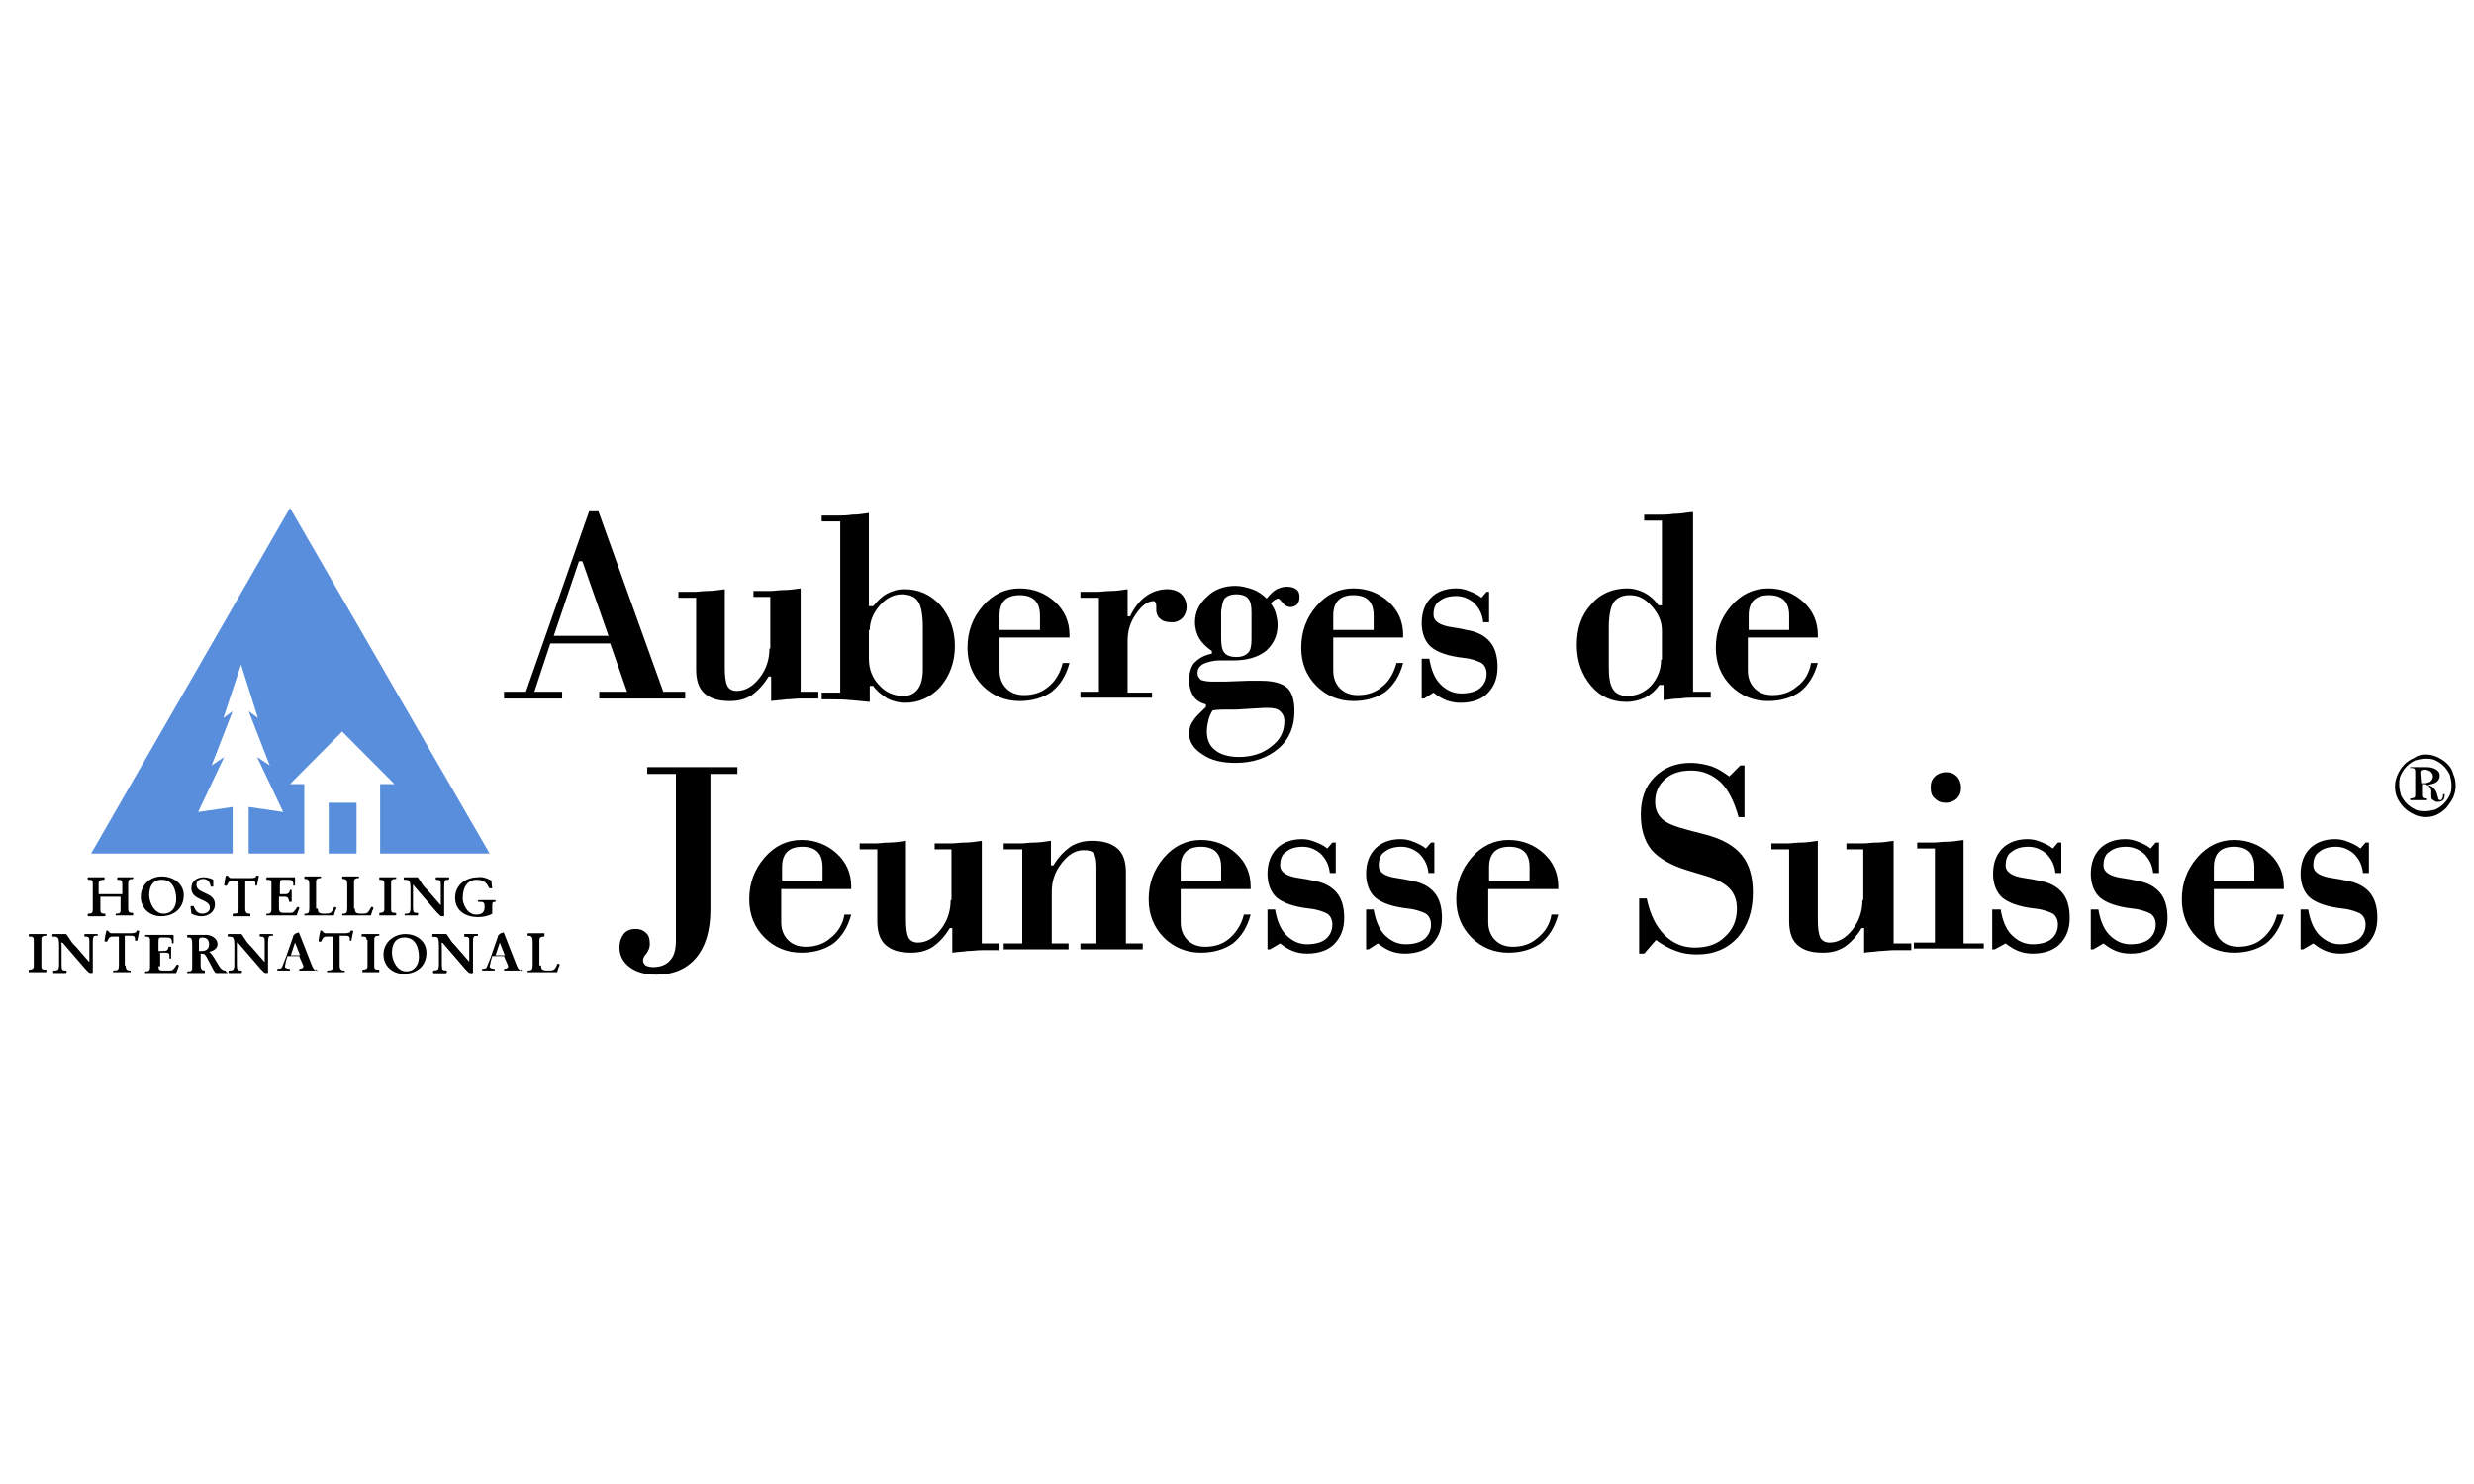 <?xml version="1.0" encoding="UTF-8"?>
<svg xmlns="http://www.w3.org/2000/svg" xmlns:xlink="http://www.w3.org/1999/xlink" width="200" zoomAndPan="magnify" viewBox="0 0 150 90" height="120" preserveAspectRatio="xMidYMid meet" version="1.2">
  <g id="30950816e3">
    <path style=" stroke:none;fill-rule:nonzero;fill:#dadada;fill-opacity:1;" d="M 156.043 -5.672 L 156.043 96.047 L -6.434 96.047 L -6.434 -5.672 L 156.043 -5.672 M 156.555 -6.184 L -6.945 -6.184 L -6.945 96.562 L 156.555 96.562 Z M 156.555 -6.184 "></path>
    <path style=" stroke:none;fill-rule:nonzero;fill:#000000;fill-opacity:1;" d="M 7.414 54.23 L 7.414 53.613 C 7.414 53.406 7.363 53.355 7.156 53.355 C 7.105 53.355 7.105 53.355 7.105 53.305 L 7.105 53.254 C 7.105 53.254 7.105 53.203 7.156 53.203 C 7.258 53.203 7.566 53.203 7.668 53.203 C 7.82 53.203 7.973 53.203 8.078 53.203 C 8.078 53.203 8.078 53.203 8.078 53.254 L 8.078 53.305 C 7.82 53.305 7.77 53.355 7.77 53.613 L 7.77 55.102 C 7.77 55.309 7.82 55.359 8.027 55.359 C 8.027 55.359 8.078 55.359 8.078 55.41 L 8.078 55.465 C 8.078 55.465 8.078 55.516 8.027 55.516 C 7.871 55.516 7.617 55.516 7.566 55.516 C 7.414 55.516 7.207 55.516 7.055 55.516 C 7.055 55.516 7.004 55.516 7.004 55.465 C 7.004 55.465 7.004 55.41 7.055 55.41 C 7.258 55.41 7.309 55.359 7.309 55.207 L 7.309 54.383 L 6.086 54.383 L 6.086 55.102 C 6.086 55.309 6.086 55.41 6.34 55.41 C 6.391 55.41 6.391 55.41 6.391 55.465 L 6.391 55.516 C 6.391 55.516 6.391 55.566 6.34 55.566 C 6.188 55.566 6.031 55.566 5.879 55.566 C 5.727 55.566 5.523 55.566 5.367 55.566 C 5.367 55.566 5.316 55.566 5.316 55.516 L 5.316 55.465 C 5.316 55.465 5.316 55.41 5.367 55.41 C 5.574 55.41 5.625 55.359 5.625 55.156 L 5.625 53.613 C 5.625 53.406 5.625 53.355 5.367 53.355 C 5.367 53.355 5.316 53.355 5.316 53.305 L 5.316 53.203 C 5.316 53.203 5.367 53.203 5.367 53.203 C 5.523 53.203 5.676 53.203 5.828 53.203 C 5.98 53.203 6.137 53.203 6.34 53.203 C 6.34 53.203 6.34 53.203 6.34 53.254 L 6.34 53.305 C 6.34 53.305 6.34 53.355 6.289 53.355 C 6.031 53.355 5.98 53.461 5.98 53.562 L 5.98 54.23 Z M 7.414 54.23 "></path>
    <path style=" stroke:none;fill-rule:nonzero;fill:#000000;fill-opacity:1;" d="M 9.812 53.152 C 9.098 53.152 8.535 53.664 8.535 54.383 C 8.535 55.102 9.098 55.566 9.762 55.566 C 10.527 55.566 11.141 55.102 11.141 54.281 C 11.141 53.613 10.527 53.152 9.812 53.152 Z M 9.918 55.41 C 9.355 55.41 9.047 54.742 9.047 54.281 C 9.047 53.77 9.25 53.355 9.812 53.355 C 10.477 53.355 10.684 53.973 10.684 54.539 C 10.684 55 10.426 55.41 9.918 55.41 Z M 9.918 55.41 "></path>
    <path style=" stroke:none;fill-rule:nonzero;fill:#000000;fill-opacity:1;" d="M 11.754 55 C 11.859 55.207 11.961 55.41 12.266 55.41 C 12.523 55.41 12.727 55.258 12.727 55.051 C 12.727 54.488 11.602 54.641 11.602 53.871 C 11.602 53.406 11.961 53.203 12.367 53.203 C 12.574 53.203 12.879 53.305 12.93 53.355 L 12.93 53.77 L 12.777 53.77 C 12.727 53.512 12.625 53.305 12.316 53.305 C 12.113 53.305 11.91 53.406 11.91 53.664 C 11.91 54.23 13.031 54.074 13.031 54.848 C 13.031 55.309 12.625 55.566 12.215 55.566 C 12.012 55.566 11.805 55.516 11.602 55.41 C 11.602 55.258 11.551 55.102 11.551 54.949 L 11.754 54.949 Z M 11.754 55 "></path>
    <path style=" stroke:none;fill-rule:nonzero;fill:#000000;fill-opacity:1;" d="M 14.871 55.102 C 14.871 55.359 14.973 55.41 15.129 55.41 C 15.18 55.41 15.18 55.41 15.18 55.465 L 15.18 55.566 C 15.18 55.566 15.18 55.566 15.129 55.566 C 15.078 55.566 14.77 55.566 14.566 55.566 C 14.359 55.566 14.258 55.566 14.156 55.566 C 14.105 55.566 14.105 55.566 14.105 55.566 L 14.105 55.465 C 14.105 55.465 14.105 55.41 14.156 55.41 C 14.414 55.41 14.465 55.359 14.465 55.102 L 14.465 53.406 L 14.055 53.406 C 13.852 53.406 13.801 53.613 13.75 53.715 C 13.75 53.715 13.75 53.715 13.695 53.715 C 13.594 53.715 13.594 53.715 13.594 53.664 C 13.594 53.664 13.645 53.254 13.695 53.102 L 13.801 53.102 C 13.852 53.152 13.902 53.254 14.004 53.254 L 15.23 53.254 C 15.434 53.254 15.535 53.203 15.535 53.102 L 15.637 53.102 C 15.691 53.102 15.691 53.102 15.691 53.152 C 15.691 53.203 15.637 53.406 15.586 53.664 C 15.586 53.664 15.586 53.715 15.586 53.715 C 15.535 53.715 15.484 53.715 15.484 53.664 C 15.484 53.613 15.484 53.613 15.484 53.562 C 15.484 53.406 15.332 53.406 15.23 53.406 L 14.871 53.406 Z M 14.871 55.102 "></path>
    <path style=" stroke:none;fill-rule:nonzero;fill:#000000;fill-opacity:1;" d="M 16.914 55.102 C 16.914 55.258 16.969 55.359 17.172 55.359 L 17.633 55.359 C 17.785 55.359 17.785 55.309 17.887 55.207 L 17.988 55.051 C 18.039 55 18.039 55 18.039 55 C 18.039 55 18.141 55 18.141 55.051 C 18.141 55.051 18.141 55.102 18.141 55.102 C 18.09 55.207 18.039 55.359 17.988 55.516 C 17.582 55.516 17.172 55.516 16.762 55.516 C 16.559 55.516 16.355 55.516 16.199 55.516 C 16.199 55.516 16.148 55.516 16.148 55.516 L 16.148 55.465 C 16.148 55.41 16.148 55.41 16.25 55.41 C 16.355 55.41 16.457 55.359 16.457 55.156 L 16.457 53.512 C 16.457 53.355 16.305 53.355 16.199 53.355 C 16.148 53.355 16.148 53.355 16.148 53.305 L 16.148 53.254 C 16.148 53.203 16.199 53.203 16.199 53.203 C 16.355 53.203 16.609 53.203 16.762 53.203 C 17.121 53.203 17.477 53.203 17.836 53.203 C 17.887 53.203 17.887 53.203 17.887 53.254 C 17.887 53.305 17.887 53.406 17.887 53.461 C 17.887 53.512 17.887 53.613 17.887 53.664 C 17.887 53.664 17.887 53.715 17.836 53.715 L 17.785 53.715 C 17.785 53.715 17.785 53.715 17.785 53.664 C 17.785 53.406 17.684 53.355 17.477 53.355 L 17.172 53.355 C 17.02 53.355 16.969 53.355 16.969 53.664 L 16.969 54.23 L 17.172 54.23 C 17.426 54.23 17.527 54.23 17.582 53.973 L 17.633 53.973 C 17.684 53.973 17.684 53.973 17.684 53.973 C 17.684 54.074 17.684 54.23 17.684 54.332 C 17.684 54.438 17.684 54.539 17.684 54.641 C 17.684 54.691 17.684 54.691 17.684 54.691 L 17.582 54.691 C 17.582 54.691 17.527 54.691 17.527 54.691 C 17.527 54.641 17.527 54.59 17.477 54.488 C 17.426 54.383 17.324 54.383 17.223 54.383 L 16.914 54.383 Z M 16.914 55.102 "></path>
    <path style=" stroke:none;fill-rule:nonzero;fill:#000000;fill-opacity:1;" d="M 19.266 55.102 C 19.266 55.309 19.316 55.41 19.625 55.41 C 20.031 55.41 20.082 55.41 20.238 55.051 C 20.238 55.051 20.289 55 20.289 55 C 20.289 55 20.391 55 20.391 55.051 C 20.391 55.051 20.391 55.156 20.34 55.207 C 20.289 55.309 20.289 55.41 20.238 55.516 C 19.93 55.516 19.574 55.516 19.367 55.516 C 19.164 55.516 18.754 55.516 18.5 55.516 C 18.5 55.516 18.449 55.516 18.449 55.516 L 18.449 55.465 C 18.449 55.465 18.449 55.41 18.5 55.41 C 18.703 55.41 18.754 55.359 18.754 55.051 L 18.754 53.664 C 18.754 53.406 18.703 53.305 18.5 53.305 C 18.5 53.305 18.449 53.305 18.449 53.254 L 18.449 53.203 C 18.449 53.203 18.449 53.152 18.5 53.152 C 18.551 53.152 18.754 53.152 19.062 53.152 C 19.215 53.152 19.367 53.152 19.469 53.152 L 19.469 53.203 C 19.469 53.203 19.469 53.254 19.418 53.254 C 19.266 53.254 19.164 53.305 19.164 53.461 L 19.164 55.102 Z M 19.266 55.102 "></path>
    <path style=" stroke:none;fill-rule:nonzero;fill:#000000;fill-opacity:1;" d="M 21.516 55.102 C 21.516 55.309 21.566 55.41 21.871 55.41 C 22.281 55.41 22.281 55.41 22.484 55.051 C 22.484 55.051 22.484 55 22.535 55 C 22.535 55 22.637 55 22.637 55.051 C 22.637 55.051 22.637 55.156 22.586 55.207 C 22.535 55.309 22.535 55.41 22.484 55.516 C 22.18 55.516 21.82 55.516 21.617 55.516 C 21.414 55.516 21.004 55.516 20.746 55.516 L 20.746 55.465 C 20.746 55.465 20.746 55.41 20.801 55.41 C 21.004 55.41 21.055 55.359 21.055 55.051 L 21.055 53.664 C 21.055 53.406 21.004 53.305 20.801 53.305 C 20.801 53.305 20.746 53.305 20.746 53.254 L 20.746 53.203 C 20.746 53.203 20.746 53.152 20.801 53.152 C 20.852 53.152 21.055 53.152 21.359 53.152 C 21.516 53.152 21.668 53.152 21.77 53.152 L 21.77 53.203 C 21.77 53.203 21.77 53.254 21.719 53.254 C 21.566 53.254 21.465 53.305 21.465 53.461 L 21.465 55.102 Z M 21.516 55.102 "></path>
    <path style=" stroke:none;fill-rule:nonzero;fill:#000000;fill-opacity:1;" d="M 23.301 53.562 C 23.301 53.406 23.199 53.355 23.047 53.355 C 22.996 53.355 22.996 53.355 22.996 53.355 L 22.996 53.254 C 22.996 53.254 22.996 53.203 22.996 53.203 C 23.047 53.203 23.25 53.203 23.457 53.203 C 23.66 53.203 23.863 53.203 23.969 53.203 C 23.969 53.203 24.02 53.203 24.02 53.203 L 24.02 53.305 C 24.02 53.305 23.969 53.305 23.969 53.305 C 23.812 53.305 23.711 53.355 23.711 53.512 L 23.711 55.156 C 23.711 55.359 23.812 55.359 23.969 55.359 C 23.969 55.359 24.02 55.359 24.02 55.41 L 24.02 55.465 C 24.02 55.516 24.02 55.516 23.969 55.516 C 23.812 55.516 23.66 55.516 23.508 55.516 C 23.355 55.516 23.148 55.516 22.996 55.516 L 22.996 55.41 C 22.996 55.41 22.996 55.359 23.047 55.359 C 23.199 55.359 23.301 55.309 23.301 55.156 Z M 23.301 53.562 "></path>
    <path style=" stroke:none;fill-rule:nonzero;fill:#000000;fill-opacity:1;" d="M 25.602 53.613 C 25.703 53.77 25.805 53.871 25.961 54.023 L 26.676 54.848 C 26.676 54.848 26.727 54.898 26.727 54.898 C 26.727 54.898 26.727 54.742 26.727 54.691 L 26.727 53.664 C 26.727 53.461 26.727 53.355 26.469 53.355 C 26.418 53.355 26.418 53.355 26.418 53.305 L 26.418 53.254 C 26.418 53.203 26.418 53.203 26.469 53.203 C 26.625 53.203 26.777 53.203 26.879 53.203 C 27.031 53.203 27.082 53.203 27.188 53.203 C 27.188 53.203 27.238 53.203 27.238 53.254 L 27.238 53.305 C 27.238 53.305 27.188 53.355 27.133 53.355 C 26.98 53.355 26.93 53.406 26.93 53.77 L 26.93 55 C 26.93 55.258 26.93 55.465 26.93 55.566 C 26.93 55.566 26.93 55.566 26.879 55.566 C 26.777 55.566 26.727 55.566 26.676 55.516 C 26.574 55.41 26.523 55.359 26.469 55.309 L 25.141 53.77 C 25.09 53.715 25.09 53.664 25.039 53.664 C 25.039 53.664 25.039 53.77 25.039 53.82 L 25.039 55 C 25.039 55.359 25.09 55.359 25.297 55.359 C 25.348 55.359 25.348 55.359 25.348 55.41 L 25.348 55.465 C 25.348 55.465 25.348 55.516 25.297 55.516 C 25.141 55.516 25.09 55.516 24.988 55.516 C 24.887 55.516 24.734 55.516 24.578 55.516 C 24.527 55.516 24.527 55.516 24.527 55.465 C 24.527 55.465 24.527 55.41 24.578 55.41 C 24.785 55.41 24.887 55.41 24.887 55.051 L 24.887 53.922 C 24.887 53.406 24.836 53.355 24.527 53.355 C 24.527 53.355 24.477 53.355 24.477 53.305 L 24.477 53.254 C 24.477 53.254 24.477 53.203 24.527 53.203 C 24.633 53.203 24.734 53.203 24.887 53.203 C 25.039 53.203 25.141 53.203 25.297 53.203 C 25.348 53.203 25.348 53.254 25.398 53.305 Z M 25.602 53.613 "></path>
    <path style=" stroke:none;fill-rule:nonzero;fill:#000000;fill-opacity:1;" d="M 29.793 53.406 C 29.793 53.562 29.844 53.82 29.844 53.871 C 29.844 53.871 29.844 53.871 29.793 53.871 L 29.688 53.871 C 29.688 53.871 29.688 53.871 29.637 53.82 C 29.535 53.613 29.383 53.355 28.922 53.355 C 28.359 53.355 28.055 53.77 28.055 54.488 C 28.055 54.797 28.309 55.465 28.871 55.465 C 29.18 55.465 29.383 55.359 29.383 55 C 29.383 54.742 29.332 54.691 29.078 54.691 C 28.973 54.691 28.973 54.691 28.973 54.641 C 28.973 54.59 29.023 54.59 29.078 54.59 C 29.23 54.59 29.383 54.59 29.535 54.59 C 29.688 54.59 29.844 54.59 29.996 54.59 C 30.047 54.59 30.047 54.59 30.047 54.641 C 30.047 54.641 30.047 54.691 30.047 54.691 C 29.844 54.691 29.844 54.742 29.844 55 C 29.844 55.156 29.844 55.309 29.844 55.41 C 29.586 55.566 29.281 55.617 28.973 55.617 C 28.258 55.617 27.594 55.258 27.594 54.438 C 27.594 53.664 28.258 53.203 28.973 53.203 C 29.23 53.152 29.535 53.254 29.793 53.406 "></path>
    <path style=" stroke:none;fill-rule:nonzero;fill:#000000;fill-opacity:1;" d="M 2.047 57.004 C 2.047 56.797 1.945 56.797 1.793 56.797 C 1.742 56.797 1.742 56.797 1.742 56.797 L 1.742 56.695 C 1.742 56.695 1.742 56.645 1.793 56.645 C 1.844 56.645 2.047 56.645 2.254 56.645 C 2.457 56.645 2.66 56.645 2.762 56.645 C 2.812 56.645 2.812 56.645 2.812 56.645 L 2.812 56.746 C 2.812 56.746 2.762 56.746 2.762 56.746 C 2.609 56.746 2.508 56.797 2.508 56.953 L 2.508 58.598 C 2.508 58.801 2.609 58.801 2.762 58.801 C 2.812 58.801 2.812 58.801 2.812 58.855 L 2.812 58.906 C 2.812 58.957 2.812 58.957 2.762 58.957 C 2.609 58.957 2.457 58.957 2.305 58.957 C 2.148 58.957 1.945 58.957 1.793 58.957 C 1.793 58.957 1.742 58.957 1.742 58.957 L 1.742 58.855 C 1.742 58.855 1.742 58.801 1.793 58.801 C 1.945 58.801 2.047 58.75 2.047 58.598 Z M 2.047 57.004 "></path>
    <path style=" stroke:none;fill-rule:nonzero;fill:#000000;fill-opacity:1;" d="M 4.297 57.055 C 4.398 57.211 4.5 57.312 4.652 57.465 L 5.367 58.289 C 5.367 58.289 5.418 58.34 5.418 58.34 C 5.418 58.34 5.418 58.188 5.418 58.133 L 5.418 57.105 C 5.418 56.902 5.418 56.797 5.164 56.797 C 5.113 56.797 5.113 56.797 5.113 56.746 L 5.113 56.695 C 5.113 56.645 5.113 56.645 5.164 56.645 C 5.316 56.645 5.473 56.645 5.574 56.645 C 5.727 56.645 5.777 56.645 5.879 56.645 C 5.93 56.645 5.93 56.645 5.93 56.695 L 5.93 56.746 C 5.93 56.746 5.879 56.746 5.828 56.746 C 5.676 56.746 5.625 56.797 5.625 57.16 L 5.625 58.391 C 5.625 58.648 5.625 58.855 5.625 58.957 C 5.625 58.957 5.625 59.008 5.574 59.008 C 5.473 59.008 5.418 59.008 5.367 58.957 C 5.266 58.855 5.215 58.801 5.164 58.75 L 3.836 57.211 C 3.785 57.16 3.785 57.16 3.734 57.16 C 3.684 57.16 3.734 57.262 3.734 57.312 L 3.734 58.492 C 3.734 58.855 3.785 58.855 3.988 58.855 C 4.039 58.855 4.039 58.855 4.039 58.906 L 4.039 58.957 C 4.039 58.957 4.039 59.008 3.988 59.008 C 3.836 59.008 3.785 59.008 3.684 59.008 C 3.582 59.008 3.426 59.008 3.273 59.008 C 3.223 59.008 3.223 59.008 3.223 58.957 L 3.223 58.906 C 3.223 58.906 3.223 58.855 3.273 58.855 C 3.477 58.855 3.582 58.855 3.582 58.492 L 3.582 57.363 C 3.582 56.852 3.531 56.797 3.223 56.797 C 3.223 56.797 3.172 56.797 3.172 56.797 L 3.172 56.695 C 3.172 56.695 3.172 56.645 3.223 56.645 C 3.324 56.645 3.477 56.645 3.582 56.645 C 3.734 56.645 3.836 56.645 3.988 56.645 C 4.039 56.645 4.039 56.695 4.09 56.746 Z M 4.297 57.055 "></path>
    <path style=" stroke:none;fill-rule:nonzero;fill:#000000;fill-opacity:1;" d="M 7.617 58.547 C 7.617 58.801 7.719 58.855 7.871 58.855 C 7.922 58.855 7.922 58.855 7.922 58.906 L 7.922 58.957 C 7.922 58.957 7.922 58.957 7.871 58.957 C 7.77 58.957 7.465 58.957 7.309 58.957 C 7.105 58.957 7.004 58.957 6.902 58.957 C 6.852 58.957 6.852 58.957 6.852 58.957 L 6.852 58.906 C 6.852 58.855 6.852 58.855 6.902 58.855 C 7.156 58.855 7.207 58.801 7.207 58.547 L 7.207 56.797 L 6.801 56.797 C 6.594 56.797 6.543 57.004 6.492 57.105 C 6.492 57.105 6.492 57.105 6.441 57.105 C 6.34 57.105 6.34 57.105 6.34 57.055 C 6.34 57.004 6.391 56.645 6.441 56.492 C 6.441 56.492 6.441 56.438 6.441 56.438 L 6.543 56.438 C 6.594 56.492 6.645 56.594 6.75 56.594 L 7.973 56.594 C 8.18 56.594 8.281 56.543 8.281 56.438 L 8.383 56.438 C 8.434 56.438 8.434 56.438 8.434 56.492 C 8.434 56.492 8.383 56.746 8.332 57.004 C 8.332 57.004 8.332 57.055 8.281 57.055 C 8.23 57.055 8.18 57.055 8.18 57.004 C 8.18 56.953 8.18 56.953 8.18 56.902 C 8.18 56.746 8.027 56.746 7.922 56.746 L 7.566 56.746 L 7.566 58.547 Z M 7.617 58.547 "></path>
    <path style=" stroke:none;fill-rule:nonzero;fill:#000000;fill-opacity:1;" d="M 9.609 58.598 C 9.609 58.801 9.66 58.855 9.863 58.855 L 10.324 58.855 C 10.477 58.855 10.477 58.801 10.582 58.699 L 10.684 58.547 C 10.734 58.492 10.734 58.492 10.734 58.492 C 10.734 58.492 10.836 58.492 10.836 58.547 C 10.836 58.547 10.836 58.598 10.836 58.598 C 10.785 58.75 10.734 58.855 10.684 59.008 C 10.273 59.008 9.863 59.008 9.457 59.008 C 9.25 59.008 9.047 59.008 8.844 59.008 C 8.844 59.008 8.793 59.008 8.793 59.008 L 8.793 58.957 C 8.793 58.906 8.793 58.906 8.895 58.906 C 8.996 58.906 9.098 58.855 9.098 58.648 L 9.098 57.004 C 9.098 56.797 8.945 56.797 8.844 56.797 C 8.793 56.797 8.793 56.797 8.793 56.797 L 8.793 56.746 C 8.793 56.695 8.844 56.695 8.844 56.695 C 8.996 56.695 9.25 56.695 9.406 56.695 C 9.762 56.695 10.121 56.695 10.477 56.695 C 10.527 56.695 10.527 56.746 10.527 56.746 C 10.527 56.852 10.527 56.902 10.527 56.953 C 10.527 57.004 10.527 57.105 10.527 57.16 C 10.527 57.16 10.527 57.211 10.477 57.211 L 10.426 57.211 C 10.426 57.211 10.426 57.211 10.426 57.16 C 10.426 56.902 10.324 56.852 10.121 56.852 L 9.812 56.852 C 9.66 56.852 9.609 56.852 9.609 57.105 L 9.609 57.672 L 9.812 57.672 C 10.07 57.672 10.172 57.672 10.223 57.414 C 10.223 57.414 10.223 57.414 10.273 57.414 L 10.324 57.414 C 10.375 57.414 10.375 57.414 10.375 57.414 C 10.375 57.52 10.375 57.672 10.375 57.773 C 10.375 57.879 10.375 57.98 10.375 58.082 C 10.375 58.133 10.375 58.133 10.375 58.133 L 10.324 58.133 C 10.324 58.133 10.273 58.133 10.273 58.082 C 10.273 58.031 10.273 57.98 10.273 57.879 C 10.223 57.773 10.121 57.773 10.02 57.773 L 9.711 57.773 L 9.711 58.598 Z M 9.609 58.598 "></path>
    <path style=" stroke:none;fill-rule:nonzero;fill:#000000;fill-opacity:1;" d="M 13.645 58.855 C 13.492 58.855 13.391 58.75 13.289 58.598 L 12.98 58.082 C 12.879 57.93 12.777 57.773 12.676 57.723 C 12.93 57.672 13.188 57.52 13.188 57.262 C 13.188 56.852 12.727 56.695 12.523 56.695 C 12.266 56.695 12.367 56.695 12.012 56.695 C 11.754 56.695 11.5 56.695 11.398 56.695 C 11.398 56.695 11.348 56.695 11.348 56.746 L 11.348 56.852 L 11.449 56.852 C 11.602 56.852 11.652 56.953 11.652 57.262 L 11.652 58.547 C 11.652 58.855 11.652 58.906 11.398 58.906 C 11.348 58.906 11.348 58.957 11.348 58.957 L 11.348 59.008 C 11.348 59.008 11.348 59.008 11.398 59.008 C 11.5 59.008 11.805 59.008 11.961 59.008 C 12.113 59.008 12.215 59.008 12.367 59.008 C 12.367 59.008 12.418 59.008 12.418 59.008 L 12.418 58.906 C 12.418 58.906 12.418 58.855 12.418 58.855 C 12.266 58.855 12.164 58.801 12.164 58.547 L 12.164 57.828 C 12.418 57.828 12.418 57.879 12.523 58.031 L 12.93 58.801 C 13.031 58.957 13.031 59.008 13.137 59.008 C 13.188 59.008 13.289 59.008 13.391 59.008 C 13.543 59.008 13.645 59.008 13.801 59.008 L 13.645 58.855 C 13.695 58.906 13.695 58.855 13.645 58.855 Z M 12.215 57.672 C 12.164 57.672 12.113 57.672 12.062 57.672 L 12.062 57.105 C 12.062 56.953 12.062 56.852 12.266 56.852 C 12.574 56.852 12.676 57.055 12.676 57.262 C 12.676 57.57 12.473 57.672 12.215 57.672 Z M 12.215 57.672 "></path>
    <path style=" stroke:none;fill-rule:nonzero;fill:#000000;fill-opacity:1;" d="M 14.922 57.055 C 15.027 57.211 15.129 57.312 15.281 57.465 L 15.996 58.289 C 15.996 58.289 16.047 58.34 16.047 58.34 C 16.047 58.34 16.047 58.188 16.047 58.133 L 16.047 57.105 C 16.047 56.902 16.047 56.797 15.793 56.797 C 15.742 56.797 15.742 56.797 15.742 56.746 L 15.742 56.695 C 15.742 56.645 15.742 56.645 15.793 56.645 C 15.945 56.645 16.098 56.645 16.199 56.645 C 16.355 56.645 16.406 56.645 16.508 56.645 C 16.508 56.645 16.559 56.645 16.559 56.695 L 16.559 56.746 C 16.559 56.746 16.508 56.746 16.457 56.746 C 16.305 56.746 16.25 56.797 16.25 57.16 L 16.25 58.391 C 16.25 58.648 16.25 58.855 16.25 58.957 C 16.25 58.957 16.25 59.008 16.199 59.008 C 16.098 59.008 16.047 59.008 15.996 58.957 C 15.895 58.855 15.844 58.801 15.793 58.75 L 14.465 57.211 C 14.414 57.16 14.414 57.16 14.359 57.16 C 14.359 57.16 14.359 57.262 14.359 57.312 L 14.359 58.492 C 14.359 58.855 14.414 58.855 14.617 58.855 C 14.668 58.855 14.668 58.855 14.668 58.906 L 14.668 58.957 C 14.668 58.957 14.668 59.008 14.617 59.008 C 14.465 59.008 14.414 59.008 14.309 59.008 C 14.207 59.008 14.055 59.008 13.902 59.008 C 13.852 59.008 13.852 59.008 13.852 58.957 L 13.852 58.906 C 13.852 58.906 13.852 58.855 13.902 58.855 C 14.105 58.855 14.207 58.855 14.207 58.492 L 14.207 57.363 C 14.207 56.852 14.156 56.797 13.852 56.797 C 13.852 56.797 13.801 56.797 13.801 56.797 L 13.801 56.695 C 13.801 56.695 13.801 56.645 13.852 56.645 C 13.953 56.645 14.055 56.645 14.207 56.645 C 14.359 56.645 14.465 56.645 14.617 56.645 C 14.668 56.645 14.668 56.695 14.719 56.746 Z M 14.922 57.055 "></path>
    <path style=" stroke:none;fill-rule:nonzero;fill:#000000;fill-opacity:1;" d="M 19.164 58.855 C 19.062 58.801 19.012 58.801 18.91 58.547 L 18.141 56.594 C 18.141 56.594 18.141 56.543 18.09 56.543 C 18.09 56.543 18.039 56.594 17.938 56.594 C 17.836 56.695 17.785 56.695 17.785 56.746 C 17.734 56.902 17.734 56.953 17.684 57.055 L 17.324 58.082 C 17.273 58.238 17.172 58.441 17.121 58.598 C 17.07 58.75 16.969 58.75 16.863 58.75 C 16.812 58.75 16.812 58.75 16.812 58.801 L 16.812 58.855 C 16.863 58.855 16.969 58.855 17.172 58.855 C 17.324 58.855 17.426 58.855 17.527 58.855 C 17.582 58.855 17.582 58.855 17.582 58.855 L 17.582 58.801 C 17.582 58.801 17.582 58.75 17.527 58.75 C 17.375 58.75 17.273 58.699 17.273 58.598 C 17.273 58.547 17.324 58.441 17.324 58.34 L 17.426 57.98 C 17.426 57.98 17.426 57.98 17.477 57.98 L 18.141 57.98 C 18.191 58.133 18.398 58.547 18.398 58.598 C 18.398 58.648 18.348 58.75 18.191 58.75 C 18.191 58.75 18.141 58.75 18.141 58.801 L 18.141 58.855 C 18.141 58.855 18.141 58.855 18.191 58.855 C 18.348 58.855 18.5 58.855 18.703 58.855 C 18.859 58.855 19.062 58.855 19.113 58.855 C 19.164 58.855 19.164 58.855 19.164 58.801 L 19.164 58.75 C 19.266 58.906 19.266 58.906 19.164 58.855 Z M 17.633 57.93 L 17.887 57.16 L 18.191 57.93 Z M 17.633 57.93 "></path>
    <path style=" stroke:none;fill-rule:nonzero;fill:#000000;fill-opacity:1;" d="M 20.594 58.547 C 20.594 58.801 20.695 58.855 20.852 58.855 C 20.902 58.855 20.902 58.855 20.902 58.906 L 20.902 58.957 C 20.902 58.957 20.902 58.957 20.852 58.957 C 20.746 58.957 20.492 58.957 20.289 58.957 C 20.082 58.957 19.98 58.957 19.879 58.957 C 19.828 58.957 19.828 58.957 19.828 58.957 L 19.828 58.906 C 19.828 58.855 19.828 58.855 19.879 58.855 C 20.137 58.855 20.188 58.801 20.188 58.547 L 20.188 56.797 L 19.777 56.797 C 19.574 56.797 19.523 57.004 19.469 57.105 C 19.469 57.105 19.469 57.105 19.418 57.105 C 19.316 57.105 19.316 57.105 19.316 57.055 C 19.316 57.004 19.367 56.645 19.418 56.492 C 19.418 56.492 19.418 56.438 19.418 56.438 L 19.523 56.438 C 19.574 56.492 19.625 56.594 19.727 56.594 L 20.953 56.594 C 21.156 56.594 21.258 56.543 21.258 56.438 L 21.359 56.438 C 21.414 56.438 21.414 56.438 21.414 56.492 C 21.414 56.492 21.359 56.746 21.309 57.004 C 21.309 57.004 21.309 57.055 21.309 57.055 C 21.258 57.055 21.207 57.055 21.207 57.004 C 21.207 56.953 21.207 56.953 21.207 56.902 C 21.207 56.746 21.055 56.746 20.953 56.746 L 20.594 56.746 Z M 20.594 58.547 "></path>
    <path style=" stroke:none;fill-rule:nonzero;fill:#000000;fill-opacity:1;" d="M 22.23 57.004 C 22.23 56.797 22.129 56.797 21.973 56.797 C 21.922 56.797 21.922 56.797 21.922 56.797 L 21.922 56.695 C 21.922 56.695 21.922 56.645 21.973 56.645 C 22.023 56.645 22.23 56.645 22.434 56.645 C 22.637 56.645 22.844 56.645 22.945 56.645 C 22.996 56.645 22.996 56.645 22.996 56.645 L 22.996 56.746 C 22.996 56.746 22.945 56.746 22.945 56.746 C 22.793 56.746 22.691 56.797 22.691 56.953 L 22.691 58.598 C 22.691 58.801 22.793 58.801 22.945 58.801 C 22.996 58.801 22.996 58.801 22.996 58.855 L 22.996 58.906 C 22.996 58.957 22.996 58.957 22.945 58.957 C 22.793 58.957 22.637 58.957 22.484 58.957 C 22.332 58.957 22.129 58.957 21.973 58.957 L 21.973 58.855 C 21.973 58.855 21.973 58.801 22.023 58.801 C 22.18 58.801 22.281 58.75 22.281 58.598 L 22.281 57.004 Z M 22.23 57.004 "></path>
    <path style=" stroke:none;fill-rule:nonzero;fill:#000000;fill-opacity:1;" d="M 24.578 56.645 C 23.863 56.645 23.25 57.16 23.25 57.879 C 23.25 58.598 23.812 59.059 24.477 59.059 C 25.246 59.059 25.855 58.598 25.855 57.773 C 25.855 57.105 25.297 56.645 24.578 56.645 Z M 24.633 58.906 C 24.07 58.906 23.762 58.238 23.762 57.773 C 23.762 57.262 23.969 56.852 24.527 56.852 C 25.191 56.852 25.398 57.465 25.398 58.031 C 25.398 58.492 25.141 58.906 24.633 58.906 Z M 24.633 58.906 "></path>
    <path style=" stroke:none;fill-rule:nonzero;fill:#000000;fill-opacity:1;" d="M 27.34 57.055 C 27.441 57.211 27.543 57.312 27.695 57.465 L 28.41 58.289 C 28.41 58.289 28.465 58.34 28.465 58.34 C 28.465 58.34 28.465 58.188 28.465 58.133 L 28.465 57.105 C 28.465 56.902 28.465 56.797 28.207 56.797 C 28.156 56.797 28.156 56.797 28.156 56.746 L 28.156 56.695 C 28.156 56.645 28.156 56.645 28.207 56.645 C 28.359 56.645 28.516 56.645 28.617 56.645 C 28.77 56.645 28.82 56.645 28.922 56.645 C 28.922 56.645 28.973 56.645 28.973 56.695 L 28.973 56.746 C 28.973 56.746 28.922 56.746 28.871 56.746 C 28.719 56.746 28.668 56.797 28.668 57.16 L 28.668 58.391 C 28.668 58.648 28.668 58.855 28.668 58.957 C 28.668 58.957 28.668 59.008 28.617 59.008 C 28.516 59.008 28.465 59.008 28.41 58.957 C 28.309 58.855 28.258 58.801 28.207 58.75 L 26.879 57.211 C 26.828 57.16 26.828 57.16 26.777 57.16 C 26.777 57.16 26.777 57.262 26.777 57.312 L 26.777 58.492 C 26.777 58.855 26.828 58.855 27.031 58.855 C 27.082 58.855 27.082 58.855 27.082 58.906 L 27.082 58.957 C 27.082 58.957 27.082 59.008 27.031 59.008 C 26.879 59.008 26.828 59.008 26.727 59.008 C 26.625 59.008 26.469 59.008 26.316 59.008 C 26.266 59.008 26.266 59.008 26.266 58.957 L 26.266 58.906 C 26.266 58.906 26.266 58.855 26.316 58.855 C 26.523 58.855 26.625 58.855 26.625 58.492 L 26.625 57.363 C 26.625 56.852 26.574 56.797 26.266 56.797 C 26.266 56.797 26.215 56.797 26.215 56.797 L 26.215 56.695 C 26.215 56.695 26.215 56.645 26.266 56.645 C 26.367 56.645 26.469 56.645 26.625 56.645 C 26.777 56.645 26.879 56.645 27.031 56.645 C 27.082 56.645 27.082 56.695 27.133 56.746 Z M 27.34 57.055 "></path>
    <path style=" stroke:none;fill-rule:nonzero;fill:#000000;fill-opacity:1;" d="M 31.578 58.855 C 31.477 58.801 31.426 58.801 31.324 58.547 L 30.559 56.594 C 30.559 56.594 30.559 56.543 30.508 56.543 C 30.508 56.543 30.457 56.594 30.355 56.594 C 30.25 56.695 30.199 56.695 30.199 56.746 C 30.148 56.902 30.148 56.953 30.098 57.055 L 29.742 58.082 C 29.688 58.238 29.586 58.441 29.535 58.598 C 29.484 58.75 29.383 58.75 29.281 58.75 C 29.23 58.75 29.23 58.75 29.23 58.801 L 29.23 58.855 C 29.281 58.855 29.383 58.855 29.586 58.855 C 29.742 58.855 29.844 58.855 29.945 58.855 C 29.996 58.855 29.996 58.855 29.996 58.855 L 29.996 58.801 C 29.996 58.801 29.996 58.75 29.945 58.75 C 29.793 58.75 29.688 58.699 29.688 58.598 C 29.688 58.547 29.742 58.441 29.742 58.34 L 29.844 57.98 C 29.844 57.98 29.844 57.98 29.895 57.98 L 30.559 57.98 C 30.609 58.133 30.812 58.547 30.812 58.598 C 30.812 58.648 30.762 58.75 30.609 58.75 C 30.609 58.75 30.559 58.75 30.559 58.801 L 30.559 58.855 C 30.559 58.855 30.559 58.855 30.609 58.855 C 30.762 58.855 30.914 58.855 31.121 58.855 C 31.273 58.855 31.477 58.855 31.527 58.855 C 31.578 58.855 31.578 58.855 31.578 58.801 L 31.578 58.75 C 31.684 58.906 31.633 58.906 31.578 58.855 Z M 30.047 57.93 L 30.301 57.16 L 30.609 57.93 Z M 30.047 57.93 "></path>
    <path style=" stroke:none;fill-rule:nonzero;fill:#000000;fill-opacity:1;" d="M 32.805 58.547 C 32.805 58.75 32.855 58.855 33.164 58.855 C 33.574 58.855 33.625 58.855 33.777 58.492 C 33.777 58.492 33.828 58.441 33.828 58.441 C 33.828 58.441 33.93 58.441 33.93 58.492 C 33.93 58.492 33.93 58.598 33.879 58.648 C 33.828 58.75 33.828 58.855 33.777 58.957 C 33.469 58.957 33.113 58.957 32.91 58.957 C 32.703 58.957 32.297 58.957 32.039 58.957 C 32.039 58.957 31.988 58.957 31.988 58.957 L 31.988 58.906 C 31.988 58.906 31.988 58.855 32.039 58.855 C 32.242 58.855 32.297 58.801 32.297 58.492 L 32.297 57.105 C 32.297 56.852 32.242 56.746 32.039 56.746 C 32.039 56.746 31.988 56.746 31.988 56.746 L 31.988 56.645 C 31.988 56.645 31.988 56.594 32.039 56.594 C 32.09 56.594 32.297 56.594 32.602 56.594 C 32.754 56.594 32.91 56.594 33.012 56.594 C 33.012 56.594 33.012 56.594 33.012 56.645 L 33.012 56.746 C 33.012 56.746 33.012 56.797 32.961 56.797 C 32.805 56.797 32.703 56.852 32.703 57.004 L 32.703 58.547 Z M 32.805 58.547 "></path>
    <path style=" stroke:none;fill-rule:nonzero;fill:#598edc;fill-opacity:1;" d="M 23.047 51.766 L 29.688 51.766 L 17.582 30.805 L 5.523 51.766 L 14.105 51.766 L 14.105 48.938 L 12.012 49.246 L 13.594 45.906 L 12.828 46.422 L 14.105 43.133 L 13.543 43.543 L 14.617 40.309 L 14.566 40.309 L 14.617 40.309 L 15.637 43.543 L 15.078 43.133 L 16.355 46.422 L 15.586 45.906 L 17.172 49.246 L 15.078 48.938 L 15.078 51.766 L 18.449 51.766 L 18.449 47.551 L 17.582 47.551 L 20.746 44.367 L 23.914 47.551 L 23.047 47.551 Z M 23.047 51.766 "></path>
    <path style=" stroke:none;fill-rule:nonzero;fill:#598edc;fill-opacity:1;" d="M 19.93 48.684 L 19.93 51.766 L 21.617 51.766 L 21.617 48.684 Z M 19.93 48.684 "></path>
    <path style=" stroke:none;fill-rule:nonzero;fill:#000000;fill-opacity:1;" d="M 27.34 57.055 C 27.441 57.211 27.594 57.312 27.695 57.465 L 28.41 58.289 C 28.41 58.289 28.465 58.34 28.465 58.34 C 28.465 58.34 28.465 58.188 28.465 58.133 L 28.465 57.105 C 28.465 56.902 28.465 56.797 28.207 56.797 C 28.156 56.797 28.156 56.797 28.156 56.746 L 28.156 56.695 C 28.156 56.645 28.156 56.645 28.207 56.645 C 28.359 56.645 28.516 56.645 28.617 56.645 C 28.77 56.645 28.82 56.645 28.922 56.645 C 28.973 56.645 28.973 56.645 28.973 56.695 L 28.973 56.746 C 28.973 56.746 28.922 56.746 28.871 56.746 C 28.719 56.746 28.668 56.797 28.668 57.16 L 28.668 58.391 C 28.668 58.648 28.668 58.855 28.668 58.957 C 28.668 58.957 28.668 59.008 28.617 59.008 C 28.516 59.008 28.465 59.008 28.41 58.957 C 28.309 58.855 28.258 58.801 28.207 58.75 L 26.879 57.211 C 26.828 57.16 26.828 57.16 26.777 57.16 C 26.727 57.16 26.777 57.262 26.777 57.312 L 26.777 58.492 C 26.777 58.855 26.828 58.855 27.031 58.855 C 27.082 58.855 27.082 58.855 27.082 58.906 L 27.082 58.957 C 27.082 58.957 27.082 59.008 27.031 59.008 C 26.879 59.008 26.828 59.008 26.727 59.008 C 26.625 59.008 26.469 59.008 26.316 59.008 C 26.266 59.008 26.266 59.008 26.266 58.957 L 26.266 58.906 C 26.266 58.906 26.266 58.855 26.316 58.855 C 26.523 58.855 26.625 58.855 26.625 58.492 L 26.625 57.363 C 26.625 56.852 26.574 56.797 26.266 56.797 C 26.266 56.797 26.215 56.797 26.215 56.797 L 26.215 56.695 C 26.215 56.695 26.215 56.645 26.266 56.645 C 26.367 56.645 26.523 56.645 26.625 56.645 C 26.777 56.645 26.879 56.645 27.031 56.645 C 27.082 56.645 27.082 56.695 27.133 56.746 Z M 27.34 57.055 "></path>
    <path style=" stroke:none;fill-rule:nonzero;fill:#000000;fill-opacity:1;" d="M 35.105 34.039 L 35.309 34.039 L 36.895 38.562 L 33.574 38.562 Z M 41.543 42.363 L 41.543 41.953 L 40.215 41.953 L 36.281 31.008 L 35.719 31.008 L 31.887 41.953 L 30.559 41.953 L 30.559 42.363 L 34.082 42.363 L 34.082 41.953 L 32.398 41.953 L 33.367 39.023 L 36.996 39.023 L 38.02 41.953 L 36.332 41.953 L 36.332 42.363 Z M 46.652 39.332 C 46.652 40 46.449 40.617 46.039 41.129 C 45.629 41.645 45.172 41.902 44.66 41.902 C 44.406 41.902 44.199 41.797 44.098 41.594 C 43.996 41.387 43.945 41.027 43.945 40.512 L 43.945 35.734 C 43.586 35.785 43.23 35.84 42.922 35.84 C 42.617 35.84 42.359 35.891 42.156 35.891 L 41.133 35.891 L 41.133 36.25 L 42.207 36.25 L 42.207 40.309 C 42.207 40.359 42.207 40.461 42.207 40.566 C 42.207 40.617 42.207 40.617 42.207 40.617 C 42.207 41.234 42.359 41.746 42.719 42.055 C 43.074 42.363 43.535 42.516 44.25 42.516 C 44.762 42.516 45.172 42.414 45.578 42.156 C 45.938 41.902 46.293 41.539 46.602 41.027 L 46.754 41.027 L 46.754 42.516 C 47.062 42.465 47.367 42.465 47.676 42.414 C 47.98 42.414 48.238 42.363 48.543 42.363 L 49.617 42.363 L 49.617 41.953 L 48.543 41.953 L 48.543 35.684 C 48.184 35.734 47.828 35.785 47.52 35.785 C 47.215 35.785 46.961 35.84 46.703 35.84 L 45.684 35.84 L 45.684 36.199 L 46.703 36.199 L 46.703 39.332 Z M 52.734 41.594 L 52.938 41.594 C 53.191 41.953 53.5 42.156 53.805 42.363 C 54.113 42.516 54.469 42.621 54.879 42.621 C 55.695 42.621 56.41 42.312 57.023 41.645 C 57.586 40.977 57.895 40.152 57.895 39.176 C 57.895 38.203 57.586 37.379 57.023 36.711 C 56.41 36.043 55.695 35.734 54.828 35.734 C 54.418 35.734 54.113 35.84 53.805 35.992 C 53.5 36.148 53.242 36.402 52.938 36.762 L 52.68 36.762 L 52.68 31.113 C 52.324 31.164 52.016 31.215 51.66 31.215 C 51.352 31.266 51.098 31.266 50.895 31.266 L 49.82 31.266 L 49.82 31.625 L 50.945 31.625 L 50.945 42.004 L 49.82 42.004 L 49.82 42.414 C 49.871 42.414 49.973 42.414 50.074 42.414 C 50.18 42.414 50.281 42.414 50.332 42.414 C 50.793 42.414 51.199 42.414 51.609 42.465 L 51.66 42.465 L 52.734 42.566 Z M 52.734 38.203 C 52.734 37.688 52.938 37.176 53.348 36.711 C 53.754 36.25 54.215 36.043 54.676 36.043 C 55.133 36.043 55.492 36.199 55.645 36.453 C 55.848 36.711 55.953 37.277 55.953 38.047 L 55.953 40.566 C 55.953 41.129 55.848 41.539 55.645 41.797 C 55.441 42.055 55.184 42.207 54.777 42.207 C 54.215 42.207 53.703 42.004 53.293 41.539 C 52.887 41.129 52.68 40.566 52.68 39.949 L 52.68 38.203 Z M 63.566 41.645 C 63.156 42.004 62.645 42.156 62.082 42.156 C 61.621 42.156 61.266 42.004 61.012 41.746 C 60.754 41.488 60.602 41.129 60.602 40.668 L 60.602 38.664 L 64.844 38.664 L 64.844 38.512 C 64.844 37.688 64.535 37.02 63.973 36.508 C 63.41 35.992 62.695 35.684 61.828 35.684 C 60.957 35.684 60.191 36.043 59.578 36.762 C 58.965 37.48 58.66 38.305 58.66 39.281 C 58.66 40.207 58.965 40.977 59.578 41.594 C 60.191 42.207 60.957 42.516 61.828 42.516 C 62.594 42.516 63.258 42.312 63.77 41.953 C 64.281 41.539 64.637 40.977 64.844 40.207 L 64.434 40.207 C 64.281 40.82 63.973 41.336 63.566 41.645 Z M 60.602 38.203 L 60.602 37.328 C 60.602 36.918 60.703 36.609 60.906 36.402 C 61.113 36.199 61.418 36.094 61.828 36.094 C 62.234 36.094 62.543 36.199 62.746 36.402 C 62.953 36.609 63.055 36.918 63.055 37.328 L 63.055 38.203 Z M 69.848 42.363 L 69.848 42.004 L 68.367 42.004 L 68.367 38.871 C 68.367 38.254 68.52 37.738 68.879 37.227 C 69.234 36.711 69.594 36.453 69.953 36.453 C 70.004 36.453 70.055 36.508 70.055 36.559 C 70.105 36.609 70.105 36.711 70.105 36.816 L 70.105 36.969 C 70.105 37.227 70.207 37.43 70.359 37.535 C 70.512 37.688 70.77 37.738 71.074 37.738 C 71.332 37.738 71.535 37.637 71.688 37.48 C 71.84 37.328 71.945 37.07 71.945 36.816 C 71.945 36.508 71.84 36.25 71.637 36.043 C 71.434 35.84 71.125 35.734 70.77 35.734 C 70.309 35.734 69.848 35.891 69.492 36.148 C 69.133 36.402 68.777 36.816 68.52 37.379 L 68.367 37.379 L 68.367 35.734 C 68.008 35.785 67.703 35.84 67.344 35.84 C 67.039 35.84 66.785 35.891 66.578 35.891 L 65.508 35.891 L 65.508 36.25 L 66.629 36.25 L 66.629 41.953 L 65.508 41.953 L 65.508 42.312 L 69.848 42.312 Z M 74.449 43.031 C 74.754 43.031 74.906 43.031 74.957 43.031 L 76.645 42.93 L 76.848 42.93 C 77.207 42.93 77.461 42.98 77.617 43.133 C 77.77 43.289 77.871 43.441 77.871 43.75 C 77.871 44.367 77.617 44.879 77.055 45.293 C 76.543 45.703 75.879 45.906 75.113 45.906 C 74.5 45.906 73.988 45.754 73.68 45.496 C 73.324 45.238 73.172 44.828 73.172 44.367 C 73.172 44.109 73.223 43.852 73.273 43.648 C 73.324 43.441 73.426 43.234 73.527 43.082 C 73.836 43.031 74.141 43.031 74.449 43.031 Z M 74.242 36.301 C 74.395 36.148 74.602 36.043 74.957 36.043 C 75.316 36.043 75.57 36.148 75.672 36.301 C 75.828 36.453 75.879 36.762 75.879 37.121 L 75.879 38.766 C 75.879 39.176 75.828 39.434 75.672 39.59 C 75.52 39.742 75.316 39.844 74.957 39.844 C 74.602 39.844 74.344 39.742 74.242 39.59 C 74.09 39.434 74.039 39.125 74.039 38.715 L 74.039 37.07 C 74.09 36.711 74.141 36.453 74.242 36.301 Z M 72.352 43.699 C 72.199 43.902 72.098 44.16 72.098 44.469 C 72.098 44.984 72.352 45.395 72.914 45.754 C 73.426 46.113 74.09 46.266 74.906 46.266 C 75.98 46.266 76.848 45.961 77.512 45.395 C 78.176 44.828 78.484 44.059 78.484 43.133 C 78.484 42.465 78.332 41.953 78.023 41.695 C 77.719 41.438 77.207 41.285 76.441 41.285 C 76.34 41.285 76.234 41.285 76.082 41.285 C 75.98 41.285 75.828 41.285 75.672 41.285 L 74.293 41.336 C 74.191 41.336 74.09 41.336 73.988 41.336 C 73.887 41.336 73.68 41.336 73.477 41.336 C 73.172 41.336 72.965 41.285 72.812 41.234 C 72.711 41.129 72.609 41.027 72.609 40.82 C 72.609 40.566 72.711 40.41 72.965 40.258 C 73.223 40.152 73.527 40.051 73.988 40.051 C 74.09 40.051 74.191 40.051 74.395 40.051 C 74.551 40.051 74.703 40.051 74.805 40.051 C 75.621 40.051 76.285 39.844 76.746 39.484 C 77.207 39.074 77.461 38.562 77.461 37.895 C 77.461 37.637 77.41 37.43 77.359 37.227 C 77.309 37.02 77.207 36.816 77.055 36.609 C 77.105 36.508 77.207 36.453 77.258 36.402 C 77.359 36.352 77.41 36.301 77.512 36.301 C 77.562 36.301 77.617 36.402 77.77 36.559 C 77.871 36.711 78.074 36.816 78.227 36.816 C 78.383 36.816 78.535 36.762 78.637 36.66 C 78.738 36.559 78.789 36.402 78.789 36.199 C 78.789 35.992 78.738 35.84 78.586 35.734 C 78.434 35.633 78.281 35.582 78.023 35.582 C 77.82 35.582 77.617 35.633 77.41 35.734 C 77.207 35.84 77.004 36.043 76.797 36.301 C 76.543 36.043 76.234 35.84 75.93 35.734 C 75.621 35.633 75.266 35.531 74.906 35.531 C 74.242 35.531 73.629 35.734 73.172 36.199 C 72.711 36.609 72.453 37.121 72.453 37.738 C 72.453 38.098 72.559 38.457 72.711 38.715 C 72.863 38.973 73.117 39.23 73.477 39.484 L 73.477 39.641 C 72.965 39.742 72.66 39.949 72.402 40.207 C 72.199 40.461 72.098 40.82 72.098 41.285 C 72.098 41.645 72.199 41.953 72.352 42.207 C 72.508 42.465 72.762 42.621 73.117 42.723 L 73.117 42.875 C 72.762 43.234 72.508 43.441 72.352 43.699 Z M 83.797 41.645 C 83.391 42.004 82.879 42.156 82.316 42.156 C 81.855 42.156 81.5 42.004 81.242 41.746 C 80.988 41.488 80.836 41.129 80.836 40.668 L 80.836 38.664 L 85.074 38.664 L 85.074 38.512 C 85.074 37.688 84.77 37.02 84.207 36.508 C 83.645 35.992 82.93 35.684 82.059 35.684 C 81.191 35.684 80.426 36.043 79.812 36.762 C 79.199 37.48 78.895 38.305 78.895 39.281 C 78.895 40.207 79.199 40.977 79.812 41.594 C 80.426 42.207 81.191 42.516 82.059 42.516 C 82.828 42.516 83.492 42.312 84.004 41.953 C 84.512 41.539 84.871 40.977 85.074 40.207 L 84.668 40.207 C 84.512 40.82 84.207 41.336 83.797 41.645 Z M 80.836 38.203 L 80.836 37.328 C 80.836 36.918 80.938 36.609 81.141 36.402 C 81.344 36.199 81.652 36.094 82.059 36.094 C 82.469 36.094 82.777 36.199 82.98 36.402 C 83.184 36.609 83.285 36.918 83.285 37.328 L 83.285 38.203 Z M 86.914 42.004 C 87.168 42.207 87.426 42.363 87.68 42.465 C 87.938 42.566 88.242 42.621 88.551 42.621 C 89.266 42.621 89.828 42.414 90.184 42.055 C 90.594 41.645 90.797 41.129 90.797 40.461 C 90.797 39.793 90.645 39.281 90.336 38.922 C 90.031 38.562 89.57 38.305 88.906 38.203 C 88.703 38.148 88.445 38.098 88.09 38.047 C 87.324 37.945 86.914 37.688 86.914 37.277 C 86.914 36.918 87.016 36.609 87.273 36.453 C 87.527 36.25 87.836 36.148 88.293 36.148 C 88.703 36.148 89.059 36.301 89.367 36.559 C 89.672 36.867 89.879 37.227 89.93 37.738 L 90.285 37.738 L 90.285 35.891 L 90.133 35.891 L 89.828 36.25 C 89.57 36.043 89.316 35.941 89.059 35.84 C 88.805 35.734 88.551 35.684 88.293 35.684 C 87.629 35.684 87.117 35.891 86.762 36.25 C 86.402 36.609 86.199 37.121 86.199 37.789 C 86.199 38.406 86.402 38.922 86.762 39.23 C 87.117 39.539 87.781 39.793 88.754 39.898 C 89.266 39.949 89.621 40.102 89.828 40.207 C 90.031 40.359 90.133 40.566 90.133 40.871 C 90.133 41.234 89.98 41.539 89.723 41.746 C 89.469 41.953 89.059 42.055 88.602 42.055 C 88.09 42.055 87.68 41.848 87.324 41.488 C 86.965 41.129 86.762 40.566 86.66 39.949 L 86.199 39.949 L 86.199 42.363 L 86.352 42.363 Z M 102.496 31.062 C 102.141 31.113 101.832 31.164 101.477 31.164 C 101.168 31.215 100.914 31.215 100.711 31.215 L 99.688 31.215 L 99.688 31.574 L 100.762 31.574 L 100.762 36.711 L 100.555 36.711 C 100.301 36.352 99.996 36.094 99.688 35.941 C 99.383 35.785 99.023 35.684 98.664 35.684 C 97.797 35.684 97.031 35.992 96.469 36.66 C 95.855 37.328 95.602 38.148 95.602 39.125 C 95.602 40.102 95.906 40.926 96.469 41.594 C 97.031 42.262 97.746 42.566 98.613 42.566 C 99.023 42.566 99.383 42.465 99.738 42.312 C 100.047 42.156 100.352 41.902 100.609 41.539 L 100.863 41.539 L 100.863 42.465 C 101.219 42.414 101.527 42.363 101.887 42.363 C 102.191 42.312 102.445 42.312 102.652 42.312 L 103.723 42.312 L 103.723 41.953 L 102.652 41.953 L 102.652 31.062 Z M 100.711 40 C 100.711 40.617 100.504 41.129 100.098 41.594 C 99.688 42.004 99.227 42.207 98.664 42.207 C 98.258 42.207 97.949 42.055 97.797 41.797 C 97.594 41.488 97.543 41.027 97.543 40.41 L 97.543 38.098 C 97.543 37.328 97.645 36.816 97.848 36.508 C 98.055 36.25 98.359 36.094 98.82 36.094 C 99.332 36.094 99.738 36.301 100.148 36.762 C 100.555 37.227 100.762 37.688 100.762 38.254 L 100.762 40 Z M 108.938 41.645 C 108.527 42.004 108.016 42.156 107.453 42.156 C 106.996 42.156 106.637 42.004 106.383 41.746 C 106.125 41.488 105.973 41.129 105.973 40.668 L 105.973 38.664 L 110.215 38.664 L 110.215 38.512 C 110.215 37.688 109.906 37.02 109.344 36.508 C 108.781 35.992 108.066 35.684 107.199 35.684 C 106.328 35.684 105.562 36.043 104.949 36.762 C 104.336 37.48 104.031 38.305 104.031 39.281 C 104.031 40.207 104.336 40.977 104.949 41.594 C 105.562 42.207 106.328 42.516 107.199 42.516 C 107.965 42.516 108.629 42.312 109.141 41.953 C 109.652 41.539 110.008 40.977 110.215 40.207 L 109.805 40.207 C 109.703 40.82 109.395 41.336 108.938 41.645 Z M 106.023 38.203 L 106.023 37.328 C 106.023 36.918 106.125 36.609 106.328 36.402 C 106.535 36.199 106.84 36.094 107.25 36.094 C 107.66 36.094 107.965 36.199 108.168 36.402 C 108.375 36.609 108.477 36.918 108.477 37.328 L 108.477 38.203 Z M 106.023 38.203 "></path>
    <path style=" stroke:none;fill-rule:nonzero;fill:#000000;fill-opacity:1;" d="M 40.98 57.004 C 40.98 57.57 40.879 57.98 40.625 58.238 C 40.418 58.492 40.062 58.648 39.602 58.648 C 39.398 58.648 39.242 58.598 39.141 58.547 C 39.039 58.441 38.988 58.391 38.988 58.238 C 38.988 58.133 39.039 57.98 39.191 57.828 C 39.348 57.621 39.398 57.414 39.398 57.262 C 39.398 56.953 39.348 56.746 39.191 56.594 C 39.039 56.438 38.836 56.336 38.527 56.336 C 38.223 56.336 37.965 56.438 37.812 56.645 C 37.66 56.852 37.559 57.105 37.559 57.465 C 37.559 57.93 37.762 58.34 38.172 58.648 C 38.578 58.957 39.141 59.109 39.805 59.109 C 40.828 59.109 41.645 58.75 42.207 58.082 C 42.77 57.414 43.074 56.438 43.074 55.156 L 43.074 46.934 L 44.711 46.934 L 44.711 46.523 L 39.242 46.523 L 39.242 46.934 L 40.98 46.934 Z M 50.332 56.902 C 49.922 57.262 49.41 57.414 48.848 57.414 C 48.391 57.414 48.031 57.262 47.777 57.004 C 47.52 56.746 47.367 56.387 47.367 55.926 L 47.367 53.922 L 51.609 53.922 L 51.609 53.77 C 51.609 52.945 51.301 52.277 50.738 51.766 C 50.18 51.25 49.461 50.941 48.594 50.941 C 47.727 50.941 46.961 51.301 46.348 52.02 C 45.734 52.742 45.426 53.562 45.426 54.539 C 45.426 55.465 45.734 56.234 46.348 56.852 C 46.961 57.465 47.727 57.773 48.594 57.773 C 49.359 57.773 50.023 57.57 50.535 57.211 C 51.047 56.797 51.402 56.234 51.609 55.465 L 51.199 55.465 C 51.098 56.078 50.793 56.543 50.332 56.902 Z M 47.418 53.461 L 47.418 52.586 C 47.418 52.176 47.52 51.867 47.727 51.66 C 47.93 51.457 48.238 51.352 48.645 51.352 C 49.055 51.352 49.359 51.457 49.566 51.66 C 49.77 51.867 49.871 52.176 49.871 52.586 L 49.871 53.461 Z M 57.637 54.59 C 57.637 55.258 57.434 55.875 57.023 56.387 C 56.617 56.902 56.156 57.16 55.645 57.16 C 55.391 57.16 55.184 57.055 55.082 56.852 C 54.98 56.645 54.93 56.285 54.93 55.77 L 54.93 50.992 C 54.57 51.047 54.215 51.098 53.906 51.098 C 53.602 51.098 53.348 51.148 53.141 51.148 L 52.121 51.148 L 52.121 51.508 L 53.191 51.508 L 53.191 55.566 C 53.191 55.617 53.191 55.719 53.191 55.824 C 53.191 55.875 53.191 55.875 53.191 55.875 C 53.191 56.492 53.348 57.004 53.703 57.312 C 54.062 57.621 54.52 57.773 55.234 57.773 C 55.746 57.773 56.156 57.672 56.566 57.414 C 56.922 57.16 57.281 56.797 57.586 56.285 L 57.738 56.285 L 57.738 57.773 C 58.047 57.723 58.352 57.723 58.66 57.672 C 58.965 57.672 59.223 57.621 59.527 57.621 L 60.602 57.621 L 60.602 57.211 L 59.527 57.211 L 59.527 50.992 C 59.172 51.047 58.812 51.098 58.508 51.098 C 58.199 51.098 57.945 51.148 57.688 51.148 L 56.668 51.148 L 56.668 51.508 L 57.688 51.508 L 57.688 54.59 Z M 64.789 57.211 L 63.77 57.211 L 63.77 54.074 C 63.77 53.406 63.973 52.844 64.383 52.328 C 64.789 51.816 65.199 51.559 65.711 51.559 C 66.016 51.559 66.223 51.609 66.324 51.766 C 66.426 51.918 66.477 52.176 66.477 52.586 L 66.477 57.211 L 65.508 57.211 L 65.508 57.57 L 69.285 57.57 L 69.285 57.211 L 68.266 57.211 L 68.266 52.895 C 68.266 52.277 68.113 51.766 67.754 51.457 C 67.398 51.148 66.887 50.992 66.223 50.992 C 65.711 50.992 65.301 51.098 64.895 51.352 C 64.535 51.609 64.176 51.969 63.871 52.484 L 63.719 52.484 L 63.719 50.992 C 63.359 51.047 63.004 51.098 62.695 51.098 C 62.391 51.098 62.133 51.148 61.93 51.148 L 60.855 51.148 L 60.855 51.508 L 61.98 51.508 L 61.98 57.211 L 60.855 57.211 L 60.855 57.57 L 64.789 57.57 Z M 74.551 56.902 C 74.141 57.262 73.629 57.414 73.066 57.414 C 72.609 57.414 72.25 57.262 71.996 57.004 C 71.738 56.746 71.586 56.387 71.586 55.926 L 71.586 53.922 L 75.828 53.922 L 75.828 53.77 C 75.828 52.945 75.52 52.277 74.957 51.766 C 74.395 51.25 73.68 50.941 72.812 50.941 C 71.945 50.941 71.176 51.301 70.562 52.02 C 69.953 52.742 69.645 53.562 69.645 54.539 C 69.645 55.465 69.953 56.234 70.562 56.852 C 71.176 57.465 71.945 57.773 72.812 57.773 C 73.578 57.773 74.242 57.57 74.754 57.211 C 75.266 56.797 75.621 56.234 75.828 55.465 L 75.418 55.465 C 75.266 56.078 74.957 56.543 74.551 56.902 Z M 71.586 53.461 L 71.586 52.586 C 71.586 52.176 71.688 51.867 71.895 51.66 C 72.098 51.457 72.402 51.352 72.812 51.352 C 73.223 51.352 73.527 51.457 73.73 51.66 C 73.938 51.867 74.039 52.176 74.039 52.586 L 74.039 53.461 Z M 77.617 57.211 C 77.871 57.414 78.125 57.57 78.383 57.672 C 78.637 57.773 78.945 57.828 79.25 57.828 C 79.965 57.828 80.527 57.621 80.887 57.262 C 81.293 56.852 81.5 56.336 81.5 55.668 C 81.5 55 81.344 54.488 81.039 54.129 C 80.73 53.77 80.273 53.512 79.609 53.406 C 79.402 53.355 79.148 53.305 78.789 53.254 C 78.023 53.152 77.617 52.895 77.617 52.484 C 77.617 52.125 77.719 51.816 77.973 51.66 C 78.227 51.457 78.535 51.352 78.996 51.352 C 79.402 51.352 79.762 51.508 80.066 51.766 C 80.375 52.074 80.578 52.434 80.629 52.945 L 80.988 52.945 L 80.988 51.098 L 80.781 51.098 L 80.477 51.457 C 80.223 51.25 79.965 51.148 79.711 51.047 C 79.453 50.941 79.199 50.891 78.945 50.891 C 78.281 50.891 77.77 51.098 77.41 51.457 C 77.055 51.816 76.848 52.328 76.848 52.996 C 76.848 53.613 77.055 54.129 77.41 54.438 C 77.77 54.742 78.434 55 79.402 55.102 C 79.914 55.156 80.273 55.309 80.477 55.41 C 80.68 55.566 80.781 55.77 80.781 56.078 C 80.781 56.438 80.629 56.746 80.375 56.953 C 80.117 57.16 79.711 57.262 79.25 57.262 C 78.738 57.262 78.332 57.055 77.973 56.695 C 77.617 56.336 77.41 55.77 77.309 55.156 L 76.848 55.156 L 76.848 57.57 L 77.004 57.57 Z M 83.543 57.211 C 83.797 57.414 84.055 57.57 84.309 57.672 C 84.562 57.773 84.871 57.828 85.176 57.828 C 85.891 57.828 86.453 57.621 86.812 57.262 C 87.223 56.852 87.426 56.336 87.426 55.668 C 87.426 55 87.273 54.488 86.965 54.129 C 86.66 53.77 86.199 53.512 85.535 53.406 C 85.332 53.355 85.074 53.305 84.719 53.254 C 83.949 53.152 83.594 52.895 83.594 52.484 C 83.594 52.125 83.695 51.816 83.949 51.66 C 84.207 51.457 84.512 51.352 84.973 51.352 C 85.383 51.352 85.738 51.508 86.047 51.766 C 86.352 52.074 86.559 52.434 86.609 52.945 L 86.965 52.945 L 86.965 51.098 L 86.762 51.098 L 86.453 51.457 C 86.199 51.25 85.945 51.148 85.688 51.047 C 85.434 50.941 85.176 50.891 84.922 50.891 C 84.258 50.891 83.746 51.098 83.391 51.457 C 83.031 51.816 82.828 52.328 82.828 52.996 C 82.828 53.613 83.031 54.129 83.391 54.438 C 83.746 54.742 84.41 55 85.383 55.102 C 85.891 55.156 86.25 55.309 86.453 55.41 C 86.66 55.566 86.762 55.77 86.762 56.078 C 86.762 56.438 86.609 56.746 86.352 56.953 C 86.098 57.16 85.688 57.262 85.227 57.262 C 84.719 57.262 84.309 57.055 83.949 56.695 C 83.594 56.336 83.391 55.77 83.285 55.156 L 82.828 55.156 L 82.828 57.57 L 82.98 57.57 Z M 93.199 56.902 C 92.789 57.262 92.277 57.414 91.719 57.414 C 91.258 57.414 90.898 57.262 90.645 57.004 C 90.391 56.746 90.234 56.387 90.234 55.926 L 90.234 53.922 L 94.477 53.922 L 94.477 53.77 C 94.477 52.945 94.168 52.277 93.609 51.766 C 93.047 51.25 92.332 50.941 91.461 50.941 C 90.594 50.941 89.828 51.301 89.215 52.02 C 88.602 52.742 88.293 53.562 88.293 54.539 C 88.293 55.465 88.602 56.234 89.215 56.852 C 89.828 57.465 90.594 57.773 91.461 57.773 C 92.227 57.773 92.891 57.57 93.402 57.211 C 93.914 56.797 94.273 56.234 94.477 55.465 L 94.066 55.465 C 93.965 56.078 93.66 56.543 93.199 56.902 Z M 90.285 53.461 L 90.285 52.586 C 90.285 52.176 90.391 51.867 90.594 51.66 C 90.797 51.457 91.105 51.352 91.512 51.352 C 91.922 51.352 92.227 51.457 92.434 51.66 C 92.637 51.867 92.738 52.176 92.738 52.586 L 92.738 53.461 Z M 100.402 57.004 C 100.812 57.312 101.219 57.52 101.629 57.672 C 102.039 57.828 102.445 57.879 102.906 57.879 C 103.93 57.879 104.746 57.52 105.359 56.852 C 105.973 56.133 106.277 55.258 106.277 54.129 C 106.277 53.203 106.074 52.434 105.613 51.867 C 105.156 51.301 104.441 50.891 103.469 50.633 L 102.293 50.324 C 101.527 50.121 101.016 49.914 100.762 49.656 C 100.504 49.402 100.352 49.094 100.352 48.629 C 100.352 48.066 100.555 47.602 100.965 47.242 C 101.375 46.883 101.887 46.73 102.551 46.73 C 103.266 46.73 103.828 46.988 104.336 47.449 C 104.797 47.91 105.156 48.629 105.41 49.555 L 105.77 49.555 L 105.77 46.422 L 105.512 46.422 L 104.848 47.09 C 104.492 46.832 104.184 46.625 103.773 46.473 C 103.418 46.371 103.008 46.266 102.496 46.266 C 101.578 46.266 100.863 46.574 100.301 47.141 C 99.738 47.707 99.484 48.477 99.484 49.402 C 99.484 50.273 99.688 50.992 100.148 51.559 C 100.609 52.074 101.324 52.484 102.344 52.793 L 103.367 53.102 C 104.082 53.305 104.543 53.562 104.848 53.871 C 105.156 54.18 105.309 54.59 105.309 55.102 C 105.309 55.824 105.051 56.387 104.594 56.797 C 104.133 57.262 103.52 57.465 102.754 57.465 C 102.039 57.465 101.426 57.211 100.914 56.695 C 100.402 56.184 100.047 55.465 99.84 54.488 L 99.383 54.488 L 99.383 57.828 L 99.688 57.828 Z M 112.922 54.59 C 112.922 55.258 112.715 55.875 112.309 56.387 C 111.898 56.902 111.438 57.16 110.93 57.16 C 110.672 57.16 110.469 57.055 110.367 56.852 C 110.266 56.645 110.215 56.285 110.215 55.77 L 110.215 50.992 C 109.855 51.047 109.496 51.098 109.191 51.098 C 108.883 51.098 108.629 51.148 108.426 51.148 L 107.402 51.148 L 107.402 51.508 L 108.477 51.508 L 108.477 55.566 C 108.477 55.617 108.477 55.719 108.477 55.824 C 108.477 55.875 108.477 55.875 108.477 55.875 C 108.477 56.492 108.629 57.004 108.988 57.312 C 109.344 57.621 109.805 57.773 110.52 57.773 C 111.031 57.773 111.438 57.672 111.848 57.414 C 112.207 57.16 112.562 56.797 112.871 56.285 L 113.023 56.285 L 113.023 57.773 C 113.328 57.723 113.637 57.723 113.941 57.672 C 114.25 57.672 114.504 57.621 114.812 57.621 L 115.883 57.621 L 115.883 57.211 L 114.812 57.211 L 114.812 50.992 C 114.453 51.047 114.098 51.098 113.789 51.098 C 113.484 51.098 113.227 51.148 112.973 51.148 L 111.949 51.148 L 111.949 51.508 L 112.973 51.508 L 112.973 54.59 Z M 120.227 57.211 L 119.051 57.211 L 119.051 50.941 C 118.695 50.992 118.387 51.047 118.031 51.047 C 117.723 51.047 117.469 51.098 117.266 51.098 L 116.242 51.098 L 116.242 51.457 L 117.316 51.457 L 117.316 57.16 L 116.039 57.16 L 116.039 57.52 L 120.277 57.52 L 120.277 57.211 Z M 117.316 48.426 C 117.52 48.629 117.723 48.684 117.98 48.684 C 118.234 48.684 118.492 48.578 118.645 48.426 C 118.848 48.219 118.898 48.016 118.898 47.758 C 118.898 47.5 118.797 47.242 118.645 47.09 C 118.438 46.883 118.234 46.832 117.98 46.832 C 117.723 46.832 117.469 46.934 117.316 47.09 C 117.109 47.293 117.059 47.5 117.059 47.758 C 117.059 48.016 117.109 48.27 117.316 48.426 Z M 121.605 57.211 C 121.863 57.414 122.117 57.57 122.375 57.672 C 122.629 57.773 122.934 57.828 123.242 57.828 C 123.957 57.828 124.52 57.621 124.879 57.262 C 125.285 56.852 125.488 56.336 125.488 55.668 C 125.488 55 125.336 54.488 125.031 54.129 C 124.723 53.77 124.266 53.512 123.602 53.406 C 123.395 53.355 123.141 53.305 122.781 53.254 C 122.016 53.152 121.605 52.895 121.605 52.484 C 121.605 52.125 121.711 51.816 121.965 51.66 C 122.219 51.457 122.527 51.352 122.988 51.352 C 123.395 51.352 123.754 51.508 124.059 51.766 C 124.367 52.074 124.57 52.434 124.621 52.945 L 124.98 52.945 L 124.98 51.098 L 124.773 51.098 L 124.469 51.457 C 124.211 51.25 123.957 51.148 123.703 51.047 C 123.445 50.941 123.191 50.891 122.934 50.891 C 122.27 50.891 121.762 51.098 121.402 51.457 C 121.047 51.816 120.84 52.328 120.84 52.996 C 120.84 53.613 121.047 54.129 121.402 54.438 C 121.762 54.742 122.426 55 123.395 55.102 C 123.906 55.156 124.266 55.309 124.469 55.41 C 124.672 55.566 124.773 55.77 124.773 56.078 C 124.773 56.438 124.621 56.746 124.367 56.953 C 124.109 57.16 123.703 57.262 123.242 57.262 C 122.73 57.262 122.324 57.055 121.965 56.695 C 121.605 56.336 121.402 55.77 121.301 55.156 L 120.789 55.156 L 120.789 57.57 L 120.941 57.57 Z M 127.535 57.211 C 127.789 57.414 128.043 57.57 128.301 57.672 C 128.555 57.773 128.863 57.828 129.168 57.828 C 129.883 57.828 130.445 57.621 130.805 57.262 C 131.211 56.852 131.418 56.336 131.418 55.668 C 131.418 55 131.266 54.488 130.957 54.129 C 130.652 53.77 130.191 53.512 129.527 53.406 C 129.32 53.355 129.066 53.305 128.711 53.254 C 127.941 53.152 127.535 52.895 127.535 52.484 C 127.535 52.125 127.637 51.816 127.891 51.66 C 128.148 51.457 128.453 51.352 128.914 51.352 C 129.32 51.352 129.68 51.508 129.988 51.766 C 130.293 52.074 130.496 52.434 130.547 52.945 L 130.906 52.945 L 130.906 51.098 L 130.703 51.098 L 130.395 51.457 C 130.141 51.25 129.883 51.148 129.629 51.047 C 129.375 50.941 129.117 50.891 128.863 50.891 C 128.199 50.891 127.688 51.098 127.328 51.457 C 126.973 51.816 126.766 52.328 126.766 52.996 C 126.766 53.613 126.973 54.129 127.328 54.438 C 127.688 54.742 128.352 55 129.32 55.102 C 129.832 55.156 130.191 55.309 130.395 55.41 C 130.598 55.566 130.703 55.77 130.703 56.078 C 130.703 56.438 130.547 56.746 130.293 56.953 C 130.039 57.16 129.629 57.262 129.168 57.262 C 128.656 57.262 128.25 57.055 127.891 56.695 C 127.535 56.336 127.328 55.77 127.227 55.156 L 126.766 55.156 L 126.766 57.57 L 126.922 57.57 Z M 137.191 56.902 C 136.781 57.262 136.27 57.414 135.707 57.414 C 135.25 57.414 134.891 57.262 134.637 57.004 C 134.379 56.746 134.227 56.387 134.227 55.926 L 134.227 53.922 L 138.469 53.922 L 138.469 53.77 C 138.469 52.945 138.16 52.277 137.598 51.766 C 137.039 51.25 136.32 50.941 135.453 50.941 C 134.586 50.941 133.82 51.301 133.207 52.02 C 132.594 52.742 132.285 53.562 132.285 54.539 C 132.285 55.465 132.594 56.234 133.207 56.852 C 133.82 57.465 134.586 57.773 135.453 57.773 C 136.219 57.773 136.883 57.57 137.395 57.211 C 137.906 56.797 138.262 56.234 138.469 55.465 L 138.059 55.465 C 137.906 56.078 137.598 56.543 137.191 56.902 Z M 134.227 53.461 L 134.227 52.586 C 134.227 52.176 134.328 51.867 134.535 51.66 C 134.738 51.457 135.043 51.352 135.453 51.352 C 135.863 51.352 136.168 51.457 136.375 51.66 C 136.578 51.867 136.68 52.176 136.68 52.586 L 136.68 53.461 Z M 140.258 57.211 C 140.512 57.414 140.766 57.57 141.023 57.672 C 141.277 57.773 141.586 57.828 141.891 57.828 C 142.605 57.828 143.168 57.621 143.527 57.262 C 143.934 56.852 144.141 56.336 144.141 55.668 C 144.141 55 143.984 54.488 143.68 54.129 C 143.371 53.77 142.914 53.512 142.25 53.406 C 142.043 53.355 141.789 53.305 141.43 53.254 C 140.664 53.152 140.258 52.895 140.258 52.484 C 140.258 52.125 140.359 51.816 140.613 51.66 C 140.871 51.457 141.176 51.352 141.637 51.352 C 142.043 51.352 142.402 51.508 142.707 51.766 C 143.016 52.074 143.219 52.434 143.27 52.945 L 143.629 52.945 L 143.629 51.098 L 143.426 51.098 L 143.117 51.457 C 142.863 51.25 142.605 51.148 142.352 51.047 C 142.094 50.941 141.84 50.891 141.586 50.891 C 140.922 50.891 140.41 51.098 140.051 51.457 C 139.695 51.816 139.488 52.328 139.488 52.996 C 139.488 53.613 139.695 54.129 140.051 54.438 C 140.41 54.742 141.074 55 142.043 55.102 C 142.555 55.156 142.914 55.309 143.117 55.41 C 143.32 55.566 143.426 55.77 143.426 56.078 C 143.426 56.438 143.27 56.746 143.016 56.953 C 142.707 57.16 142.352 57.262 141.891 57.262 C 141.379 57.262 140.973 57.055 140.613 56.695 C 140.258 56.336 140.051 55.77 139.949 55.156 L 139.488 55.156 L 139.488 57.57 L 139.645 57.57 Z M 140.258 57.211 "></path>
    <path style=" stroke:none;fill-rule:nonzero;fill:#000000;fill-opacity:1;" d="M 147.051 45.754 C 147.309 45.754 147.512 45.805 147.766 45.906 C 147.973 46.012 148.176 46.113 148.379 46.32 C 148.535 46.473 148.688 46.68 148.738 46.934 C 148.84 47.141 148.891 47.398 148.891 47.656 C 148.891 47.91 148.84 48.117 148.738 48.375 C 148.637 48.578 148.48 48.785 148.328 48.988 C 148.176 49.145 147.973 49.297 147.766 49.402 C 147.562 49.504 147.309 49.555 147.051 49.555 C 146.848 49.555 146.594 49.504 146.387 49.402 C 146.184 49.297 145.98 49.195 145.773 48.988 C 145.621 48.836 145.469 48.629 145.367 48.426 C 145.262 48.219 145.211 47.961 145.211 47.707 C 145.211 47.449 145.262 47.242 145.367 46.988 C 145.469 46.781 145.57 46.574 145.773 46.371 C 145.926 46.215 146.133 46.062 146.387 45.961 C 146.594 45.805 146.848 45.754 147.051 45.754 Z M 147.051 46.012 C 146.848 46.012 146.645 46.062 146.438 46.113 C 146.234 46.215 146.082 46.32 145.926 46.473 C 145.773 46.625 145.672 46.781 145.57 46.988 C 145.469 47.191 145.469 47.398 145.469 47.602 C 145.469 47.809 145.52 48.016 145.57 48.219 C 145.672 48.426 145.773 48.578 145.926 48.734 C 146.082 48.887 146.234 48.988 146.438 49.094 C 146.645 49.195 146.848 49.195 147.051 49.195 C 147.258 49.195 147.461 49.145 147.664 49.094 C 147.871 48.988 148.023 48.887 148.176 48.734 C 148.328 48.578 148.43 48.426 148.535 48.219 C 148.637 48.016 148.637 47.809 148.637 47.602 C 148.637 47.398 148.586 47.191 148.535 46.988 C 148.43 46.781 148.328 46.625 148.176 46.473 C 148.023 46.32 147.871 46.215 147.664 46.113 C 147.461 46.012 147.258 46.012 147.051 46.012 Z M 146.082 46.523 L 147.102 46.523 C 147.359 46.523 147.562 46.574 147.715 46.68 C 147.871 46.781 147.922 46.883 147.922 47.039 C 147.922 47.191 147.871 47.293 147.766 47.398 C 147.664 47.5 147.461 47.551 147.203 47.602 C 147.359 47.656 147.512 47.707 147.562 47.809 C 147.664 47.91 147.715 48.016 147.766 48.168 C 147.766 48.219 147.766 48.27 147.816 48.32 C 147.816 48.477 147.871 48.527 147.973 48.527 C 148.023 48.527 148.074 48.477 148.074 48.426 C 148.125 48.375 148.125 48.27 148.125 48.168 L 148.227 48.168 L 148.227 48.219 C 148.227 48.375 148.176 48.477 148.125 48.527 C 148.074 48.578 147.973 48.629 147.816 48.629 C 147.715 48.629 147.664 48.629 147.613 48.578 C 147.562 48.527 147.512 48.527 147.461 48.477 C 147.41 48.426 147.41 48.32 147.41 48.168 C 147.41 48.066 147.41 47.961 147.41 47.91 C 147.359 47.809 147.309 47.707 147.258 47.656 C 147.152 47.602 147.051 47.551 146.898 47.551 L 146.848 47.551 L 146.848 48.168 C 146.848 48.27 146.848 48.32 146.898 48.375 C 146.949 48.426 147 48.426 147.152 48.426 L 147.152 48.527 L 146.133 48.527 L 146.133 48.426 C 146.234 48.426 146.336 48.375 146.387 48.375 C 146.438 48.32 146.438 48.27 146.438 48.168 L 146.438 46.832 C 146.438 46.73 146.438 46.68 146.387 46.625 C 146.336 46.574 146.285 46.574 146.133 46.574 L 146.133 46.523 Z M 146.797 47.5 C 146.797 47.5 146.848 47.5 146.848 47.5 C 146.848 47.5 146.898 47.5 146.949 47.5 C 147.152 47.5 147.258 47.449 147.359 47.398 C 147.461 47.293 147.512 47.191 147.512 47.09 C 147.512 46.988 147.461 46.883 147.359 46.781 C 147.258 46.73 147.152 46.68 147 46.68 C 146.898 46.68 146.848 46.68 146.797 46.73 C 146.746 46.781 146.746 46.781 146.746 46.883 Z M 146.797 47.5 "></path>
  </g>
</svg>
